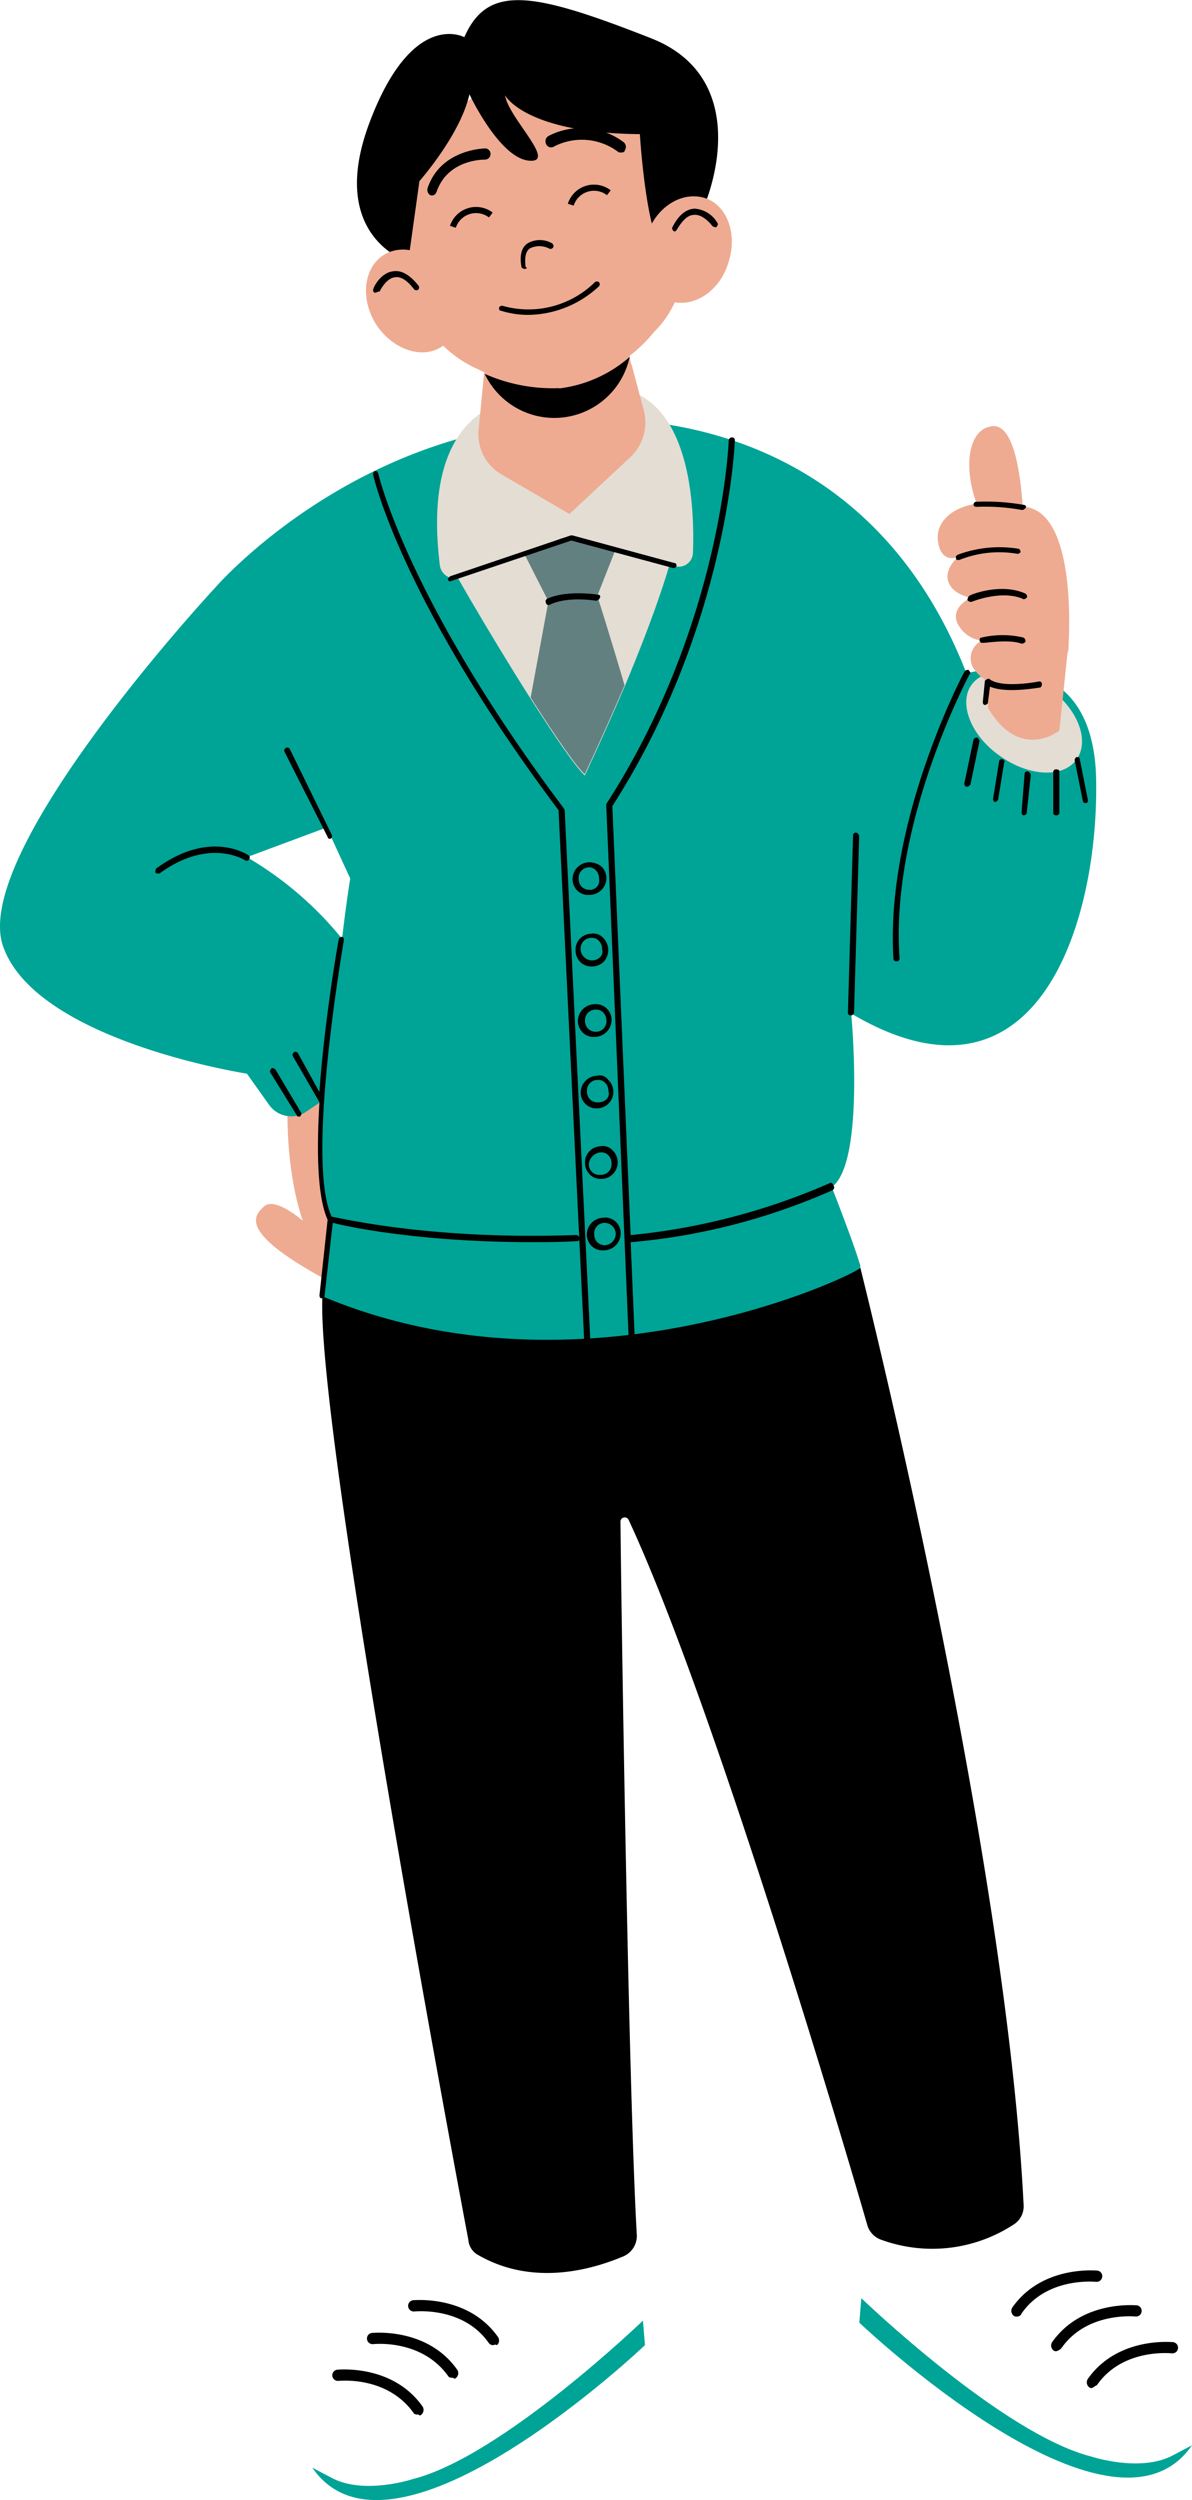 <svg xmlns="http://www.w3.org/2000/svg" viewBox="0 0 167.08 350.21"><defs><style>.cls-1{fill:#00a496;}.cls-2{fill:#eeab91;}.cls-3{fill:#e4ddd4;}.cls-4{fill:#638080;}.cls-5{fill:none;stroke:#000;stroke-miterlimit:10;stroke-width:0.86px;}</style></defs><g id="Layer_2" data-name="Layer 2"><g id="Layer_1-2" data-name="Layer 1"><path class="cls-1" d="M43.77,345.67c11.3,16.46,46.63-17.16,46.63-17.16l-.28-3.44s-19.74,19-32.19,22.18c0,0-6.87,2.29-11.44-.15Z"/><path d="M69.09,328.51a.74.74,0,0,1-.57-.29c-3.58-5.15-10.3-4.43-10.45-4.43a.79.79,0,0,1-.14-1.58c.29,0,7.72-.71,11.87,5.15a.88.88,0,0,1-.14,1.15C69.37,328.36,69.23,328.51,69.09,328.51Zm-5.15,4.57a.86.86,0,0,0,.14-1.14c-4.15-5.87-11.59-5.15-11.87-5.15a.79.79,0,1,0,.14,1.57c.14,0,6.72-.71,10.44,4.44.15.28.43.28.72.28A.26.26,0,0,0,63.94,333.08Zm-4.87,5.15a.86.86,0,0,0,.15-1.14c-4.15-5.87-11.59-5.15-11.88-5.15a.79.79,0,1,0,.15,1.57c.14,0,6.72-.71,10.44,4.44.14.28.43.28.72.28A.25.25,0,0,0,59.07,338.23Zm84.12-14.16c3.58-5.15,10.3-4.43,10.45-4.43a.79.79,0,0,0,.14-1.58c-.29,0-7.73-.71-11.87,5.15a.88.88,0,0,0,.14,1.15.52.52,0,0,0,.43.14A.65.65,0,0,0,143.19,324.07Zm5.58,4.87c3.58-5.15,10.3-4.44,10.45-4.44a.79.79,0,0,0,.14-1.57c-.29,0-7.73-.72-11.88,5.15a.88.88,0,0,0,.15,1.14.52.52,0,0,0,.43.14A1.49,1.49,0,0,0,148.77,328.94Zm5,5.15c3.58-5.15,10.3-4.44,10.44-4.44a.79.79,0,1,0,.15-1.57c-.29,0-7.73-.72-11.88,5.15a.89.89,0,0,0,.14,1.14.52.52,0,0,0,.43.15C153.35,334.37,153.49,334.23,153.78,334.09ZM120.59,177.58c1,4,20.46,82.12,22.89,131.33a3,3,0,0,1-1.43,2.72,20.85,20.85,0,0,1-18.46,2.14,3.09,3.09,0,0,1-2-2c-3-10.44-21.6-73.39-33.47-98.85a.6.6,0,0,0-1.15.28c.14,14.31,1.15,80.26,2.29,99.86a3.11,3.11,0,0,1-1.86,3c-3.72,1.57-12.3,4.44-20.31-.14a2.63,2.63,0,0,1-1.44-2.15C63.22,300.9,44.2,199,45.2,181.44c1.14-18.74,67.81-25.18,75.39-4.15C120.45,177.29,120.45,177.44,120.59,177.58Z"/><path class="cls-2" d="M55.35,142.39s7.3,45.63-7.43,38.05S35.47,170.43,37,169s5.44,2,5.44,2c-3-8.73-2-19.89-2-19.89Z"/><path class="cls-1" d="M153.64,109.06c-.43-19.75-18.17-14.74-18.17-14.74C119.44,53.26,79.25,59,79.25,59,49.06,60.42,30.18,82.3,30.18,82.3S-4.16,119.21.42,132.52,34.61,150.4,34.61,150.4l3.15,4.43a3.79,3.79,0,0,0,5,1c.85-.58,1.71-1.15,2.57-1.72,0,.57-.14,1.29-.14,1.86-1,12,1.14,14.88,1.14,14.88L45.2,181.59c36.76,15.45,75.25-3.29,75.39-4s-4-11.3-4-11.3c4.72-3.43,2.72-24.32,2.72-24.32C145.62,157.55,154.06,128.8,153.64,109.06Zm-119,11,11.16-4.15,3.29,7.15s-.57,3.44-1.14,8.45A48.82,48.82,0,0,0,34.61,120.07Z"/><path class="cls-3" d="M95.55,70.43c-.14,5.86-4.29,16.88-8,25.75-3,7-5.58,12.45-5.58,12.45-1.28-1.15-4.29-5.58-7.58-10.73-5.72-9-12.3-20.32-12.59-21.46V76C63.51,55.12,96.13,48.83,95.55,70.43Z"/><path class="cls-4" d="M87.54,96c-3,7-5.58,12.44-5.58,12.44-1.28-1.14-4.29-5.58-7.58-10.73l2.43-13.16a1.3,1.3,0,0,0-.14-.71l-4-7.87A.94.94,0,0,1,73,74.72l5.58-5.29A1.32,1.32,0,0,1,80,69.28l6.58,4.58A1.16,1.16,0,0,1,87,75.15l-3.15,8a.67.67,0,0,0,0,.72C84.4,85.59,86.26,91.6,87.54,96Z"/><path class="cls-3" d="M77.81,55.55c18.89-7,19.6,14.31,19.32,21.89a2,2,0,0,1-2.58,1.86L80.1,75.44a2.33,2.33,0,0,0-1.43,0L64.51,80.87a2.1,2.1,0,0,1-2.86-1.71c-3-24.32,12.3-23.89,15.16-23.61C77.1,55.69,77.53,55.55,77.81,55.55Z"/><path class="cls-2" d="M88.26,49.83h0a4.27,4.27,0,0,0,.28,1.29l1.72,6.43A6.69,6.69,0,0,1,88.4,64l-8.58,8-9.59-5.58a6.51,6.51,0,0,1-3.14-6.29l.71-7.3a1.3,1.3,0,0,1,.14-.71H67.8l-.86-.43C60.79,49,56.64,42.39,55.78,35c-1.14-11.87,7.59-22.89,18.17-24s21.17,7.72,22.32,19.6c.57,6-.72,12.16-4.58,15.88A19.52,19.52,0,0,1,88.26,49.83Z"/><path d="M58.79,25.37l-1.58,11.3s-11.44-3.44-5.43-19.46,13.3-12,13.3-12c3.29-7.43,9.44-6.43,26.18.15S98,33.66,94.41,35.67s-4.72-16.88-4.72-16.88c-16.17-.15-18.89-5.44-18.89-5.44.43,3.15,7.44,9.58,3.3,9.15s-8.3-9.29-8.3-9.29C64.51,18.93,58.79,25.37,58.79,25.37Zm19.6,29a23.56,23.56,0,0,1-10.45-2A10.8,10.8,0,0,0,88.26,50,18.38,18.38,0,0,1,78.39,54.41Z"/><path class="cls-2" d="M102.13,36.67c-1.14,4-4.72,6.44-8,5.58s-4.72-5-3.57-9,4.72-6.43,8-5.58S103.42,32.66,102.13,36.67ZM52.78,45.54c2.29,3.43,6.44,4.86,9.16,3s3.14-6.15.85-9.73-6.43-4.86-9.15-3S50.49,42,52.78,45.54Z"/><path d="M87,21.36a.53.53,0,0,1-.43-.14,8.49,8.49,0,0,0-8.87-.72.77.77,0,0,1-1.14-.28.89.89,0,0,1,.28-1.15,9.94,9.94,0,0,1,10.59.86.85.85,0,0,1,.14,1.14C87.54,21.36,87.26,21.36,87,21.36ZM61.22,26.8c1.57-4.44,6.44-4.44,6.72-4.44a.79.79,0,0,0,.15-1.57s-6.3,0-8.16,5.58a.88.88,0,0,0,.43,1h.29C60.79,27.37,61.08,27.23,61.22,26.8Zm33.62,5.43c.86-1.43,1.57-2.14,2.57-2.14,1.29,0,2.44,1.57,2.44,1.57s.43.29.57.14.28-.43.14-.57a4,4,0,0,0-3.15-2c-1.14,0-2.29.86-3.14,2.57-.15.15,0,.43.14.58h.14C94.55,32.52,94.7,32.38,94.84,32.23ZM52.64,41h-.15a.43.43,0,0,1-.14-.57c0-.15,1-2.29,2.86-2.44,1.15-.14,2.29.58,3.43,2a.42.42,0,0,1,0,.57.44.44,0,0,1-.57,0c-1-1.29-1.86-1.86-2.72-1.72-1.28.15-2.14,2-2.14,2C52.92,40.82,52.78,41,52.64,41ZM74.1,44.11a12.68,12.68,0,0,1-3.87-.58c-.28,0-.28-.28-.28-.42s.28-.29.43-.29a13.28,13.28,0,0,0,13-3.29.45.45,0,0,1,.58,0,.44.44,0,0,1,0,.57A14.76,14.76,0,0,1,74.1,44.11Zm-.58-6.44c-.14,0-.43-.14-.43-.29-.28-1.57,0-2.72.86-3.29a3.43,3.43,0,0,1,3.44,0c.14.15.28.29.14.57a.42.42,0,0,1-.57.15,3,3,0,0,0-2.72,0c-.57.43-.72,1.29-.57,2.57.28.15.14.29-.15.29Z"/><path class="cls-3" d="M150.92,106.34c-1.86,2.72-6.73,2.43-10.73-.43-4.15-2.86-5.87-7.44-4-10s6.73-2.43,10.73.43C151.06,99.18,152.78,103.76,150.92,106.34Z"/><path class="cls-2" d="M149.77,90.6a1.86,1.86,0,0,1-.14.86l-1.14,10.87s-5.44,4.44-10-3.15V95.46a5.81,5.81,0,0,1-2.14-2,2.74,2.74,0,0,1,1.28-3.72,4.39,4.39,0,0,1-3.43-2.43c-1-2.29,1.86-3.58,1.86-3.58s-2.58-.43-3.15-2.29S134.32,78,134.32,78s-2.43,1.15-2.86-2.29c-.28-2.29,1.58-4.58,5.44-5.15-1.86-5-1.29-10.58,2.29-10.87,3-.14,3.86,7,4.15,11.16a8.8,8.8,0,0,0,1,.28C150.06,72.72,150.06,85.45,149.77,90.6Z"/><path d="M42.19,155.84c.15.14,0,.42-.14.57h-.14c-.15,0-.29,0-.29-.15l-3.72-6c-.14-.15,0-.43.14-.58s.43,0,.58.15ZM80.68,173c-19.89.72-32.62-2.29-34.19-2.57-3.72-7.87,1.71-38.49,1.71-38.77s-.14-.43-.28-.43-.43.14-.43.29c-.15.71-2,11.3-2.72,21.45l-3-5.43a.42.42,0,0,0-.57-.15c-.14.15-.28.29-.14.58l3.72,6.43c-.43,6.87-.29,13.31,1.14,16.46l-1.14,10.58c0,.29.14.43.28.43h0c.15,0,.43-.14.43-.28l1.15-10.3c2.14.57,12.3,2.71,27.89,2.71,2,0,4.15,0,6.3-.14a.38.38,0,0,0,.43-.43C81.11,173.15,81,173,80.68,173ZM79,113.2c-22-29.32-25.89-46.63-26-46.92s-.28-.29-.43-.29-.28.29-.28.43,3.86,17.6,26,47.07l3.58,74a.46.46,0,0,0,.43.43h0a.38.38,0,0,0,.43-.43l-3.58-74C79.1,113.35,79.1,113.35,79,113.2Zm-44.21,6.58c-.28-.14-5.43-3.57-12.87,1.86a.9.9,0,0,0-.14.58c.14.14.14.14.28.14h.29c6.86-5,11.73-2,12-1.86a.36.36,0,0,0,.57-.14A.36.36,0,0,0,34.75,119.78ZM63.08,81.44h0l17-5.72,14.31,3.86c.14,0,.43-.14.43-.28s0-.43-.29-.43L80.25,75H80L63.08,80.73c-.14.14-.29.29-.29.43A.31.31,0,0,0,63.08,81.44ZM45.91,117.21a.32.32,0,0,0,.29.29h.14c.15-.15.29-.29.15-.58l-5.87-12a.42.42,0,0,0-.57-.15c-.15.15-.29.29-.15.58Zm88.41-38.77h.15a15,15,0,0,1,8.15-.86c.14,0,.43-.14.43-.28s-.14-.43-.29-.43a16.72,16.72,0,0,0-8.58.86c-.14.14-.29.28-.14.57C134,78.44,134.18,78.44,134.32,78.44ZM136.9,71a28.56,28.56,0,0,1,6.29.43h.15c.14,0,.28-.14.42-.29s0-.42-.28-.42a30.31,30.31,0,0,0-6.58-.43.38.38,0,0,0-.43.43C136.47,70.86,136.61,71,136.9,71ZM83.82,83.3c-.14,0-4.29-.71-7.15.58-.14.14-.29.28-.14.57a.31.31,0,0,0,.28.29H77c2.57-1.29,6.58-.58,6.58-.58S84,84,84,83.88C84.25,83.59,84.11,83.3,83.82,83.3Zm52.08.15a.71.71,0,0,0-.29.57c0,.14.29.29.43.29h.14s4.15-1.72,7.16-.43c.14.14.42,0,.57-.15s0-.43-.15-.57C140.33,81.59,136,83.3,135.9,83.45Zm4.57,22.89c-.28,0-.42.14-.42.28l-.86,5.3c0,.14.14.43.28.43h0c.15,0,.29-.15.43-.29l.86-5.29C140.9,106.62,140.76,106.48,140.47,106.34Zm3.58,1.71c-.29,0-.43.15-.43.29l-.43,5.44c0,.28.15.43.29.43h0c.14,0,.43-.15.43-.29l.57-5.29C144.48,108.34,144.34,108.2,144.05,108.05Zm1.57-12.59s-5,1-6.86-.28a.27.27,0,0,0-.43,0,.31.31,0,0,0-.29.28l-.28,2.87c0,.28.14.42.28.42h0c.15,0,.43-.14.43-.28l.29-2.29c2.29,1,6.72.14,7,.14.14,0,.28-.28.28-.43C146.05,95.46,145.77,95.46,145.62,95.46Zm2.44,12.31a.38.38,0,0,0-.43.43v5.58a.38.38,0,0,0,.43.43.39.39,0,0,0,.43-.43v-5.73C148.49,107.91,148.34,107.77,148.06,107.77Zm3.29-1.43c0-.29-.29-.29-.43-.29s-.29.29-.29.43l1.15,5.72c0,.15.14.29.43.29h0c.28,0,.28-.29.28-.43Zm-35,59.37A91.49,91.49,0,0,1,88.54,173c-.14,0-.14,0-.14.15l-2.57-60.23C102,87.74,103,62,103,61.7a.38.38,0,0,0-.43-.43h0a.47.47,0,0,0-.43.43c0,.29-1,25.9-17.16,50.93v.29l3.15,74.82a.38.38,0,0,0,.42.43h0a.38.38,0,0,0,.43-.43L88.4,174h.14a88.65,88.65,0,0,0,28.19-7.29c.14-.15.28-.29.14-.57S116.58,165.56,116.3,165.71Zm19.6-71.25c.14-.14,0-.43-.15-.57s-.43,0-.57.14-11.16,21-10,40.2a.38.38,0,0,0,.43.43h0a.38.38,0,0,0,.43-.43C124.74,115.35,135.75,94.75,135.9,94.46ZM120,116.64h0a.38.38,0,0,0-.43.43l-.72,24.75a.38.38,0,0,0,.43.42h0a.46.46,0,0,0,.43-.42l.72-24.75C120.3,116.78,120.16,116.64,120,116.64Zm16.88-13.31c-.15,0-.43.15-.43.29l-1.29,6.15c0,.14.14.43.29.43h.14c.14,0,.29-.14.43-.29l1.29-6.15C137.18,103.62,137.18,103.33,136.9,103.33Zm6.29-13.16h0a.73.73,0,0,0,.57-.28.59.59,0,0,0-.28-.58,12.81,12.81,0,0,0-5.87,0c-.28,0-.28.29-.28.43s.28.43.43.29C137.76,90.17,141.33,89.46,143.19,90.17Z"/><path d="M83.25,140.67A2.39,2.39,0,0,0,81,143.1a2.3,2.3,0,0,0,.72,1.58,2.14,2.14,0,0,0,1.57.57h.14a2.39,2.39,0,0,0,2.29-2.43,2.2,2.2,0,0,0-2.43-2.15Zm.29,3.86A1.48,1.48,0,0,1,82,143a1.47,1.47,0,0,1,1.43-1.57h.15a1.29,1.29,0,0,1,1,.43A1.63,1.63,0,0,1,85,143,1.46,1.46,0,0,1,83.54,144.53Zm-1-23.74a2.38,2.38,0,0,0-2.29,2.43,2.29,2.29,0,0,0,.71,1.57,2.15,2.15,0,0,0,1.58.57h.14A2.38,2.38,0,0,0,85,122.93a2.3,2.3,0,0,0-.72-1.57A2.72,2.72,0,0,0,82.54,120.79Zm.14,3.86a1.63,1.63,0,0,1-1.15-.43,1.66,1.66,0,0,1-.42-1.15,1.47,1.47,0,0,1,1.43-1.57h0a1.3,1.3,0,0,1,1,.43,1.66,1.66,0,0,1,.43,1.14A1.3,1.3,0,0,1,82.68,124.65Zm.14,6.15a2.3,2.3,0,0,0-1.57.72,2.25,2.25,0,0,0-.57,1.71,2.31,2.31,0,0,0,.71,1.58,2.18,2.18,0,0,0,1.57.57h.15a2.3,2.3,0,0,0,1.57-.72,2.43,2.43,0,0,0-.14-3.29A1.85,1.85,0,0,0,82.82,130.8Zm1.29,3.29a1.62,1.62,0,0,1-2.29-2.29,1.66,1.66,0,0,1,1.14-.43h0a1.34,1.34,0,0,1,1,.43A1.67,1.67,0,0,1,84.4,133,1.11,1.11,0,0,1,84.11,134.09Zm-.43,16.6a2.38,2.38,0,0,0-2.29,2.43,2.3,2.3,0,0,0,.72,1.57,2.14,2.14,0,0,0,1.57.57h.14a2.32,2.32,0,0,0,1.43-4A1.46,1.46,0,0,0,83.68,150.69ZM85,154a1.66,1.66,0,0,1-1.15.42,1.46,1.46,0,0,1-1.57-1.57,1.46,1.46,0,0,1,1.43-1.57h.14a1.27,1.27,0,0,1,1,.43,1.59,1.59,0,0,1,.43,1.14A1.12,1.12,0,0,1,85,154Zm-3,9a2.3,2.3,0,0,0,.72,1.57,2.14,2.14,0,0,0,1.57.57h.15a2.33,2.33,0,0,0,1.43-4,1.83,1.83,0,0,0-1.72-.57A2.26,2.26,0,0,0,82,163Zm2.29-1.58a1.31,1.31,0,0,1,1,.43,1.63,1.63,0,0,1,.43,1.15,1.48,1.48,0,0,1-1.57,1.57A1.46,1.46,0,0,1,82.54,163a1.82,1.82,0,0,1,1.71-1.58Zm.29,9.16A2.38,2.38,0,0,0,82.25,173a2.35,2.35,0,0,0,.71,1.58,2.21,2.21,0,0,0,1.58.57h.14A2.39,2.39,0,0,0,87,172.72,2.18,2.18,0,0,0,84.54,170.57Zm.28,3.86a1.62,1.62,0,0,1-1.14-.43,1.59,1.59,0,0,1-.43-1.14,1.46,1.46,0,0,1,1.43-1.57h0a1.57,1.57,0,0,1,1.58,1.43A1.61,1.61,0,0,1,84.82,174.43Z"/><path class="cls-1" d="M167.08,342.53c-11.3,16.45-46.63-17.17-46.63-17.17l.28-3.43s19.74,19,32.19,22.17c0,0,6.87,2.29,11.45-.14Z"/><path class="cls-5" d="M63.48,31.77a3.42,3.42,0,0,1,5.32-1.65"/><path class="cls-5" d="M80,28.67A3.42,3.42,0,0,1,85.34,27"/></g></g></svg>